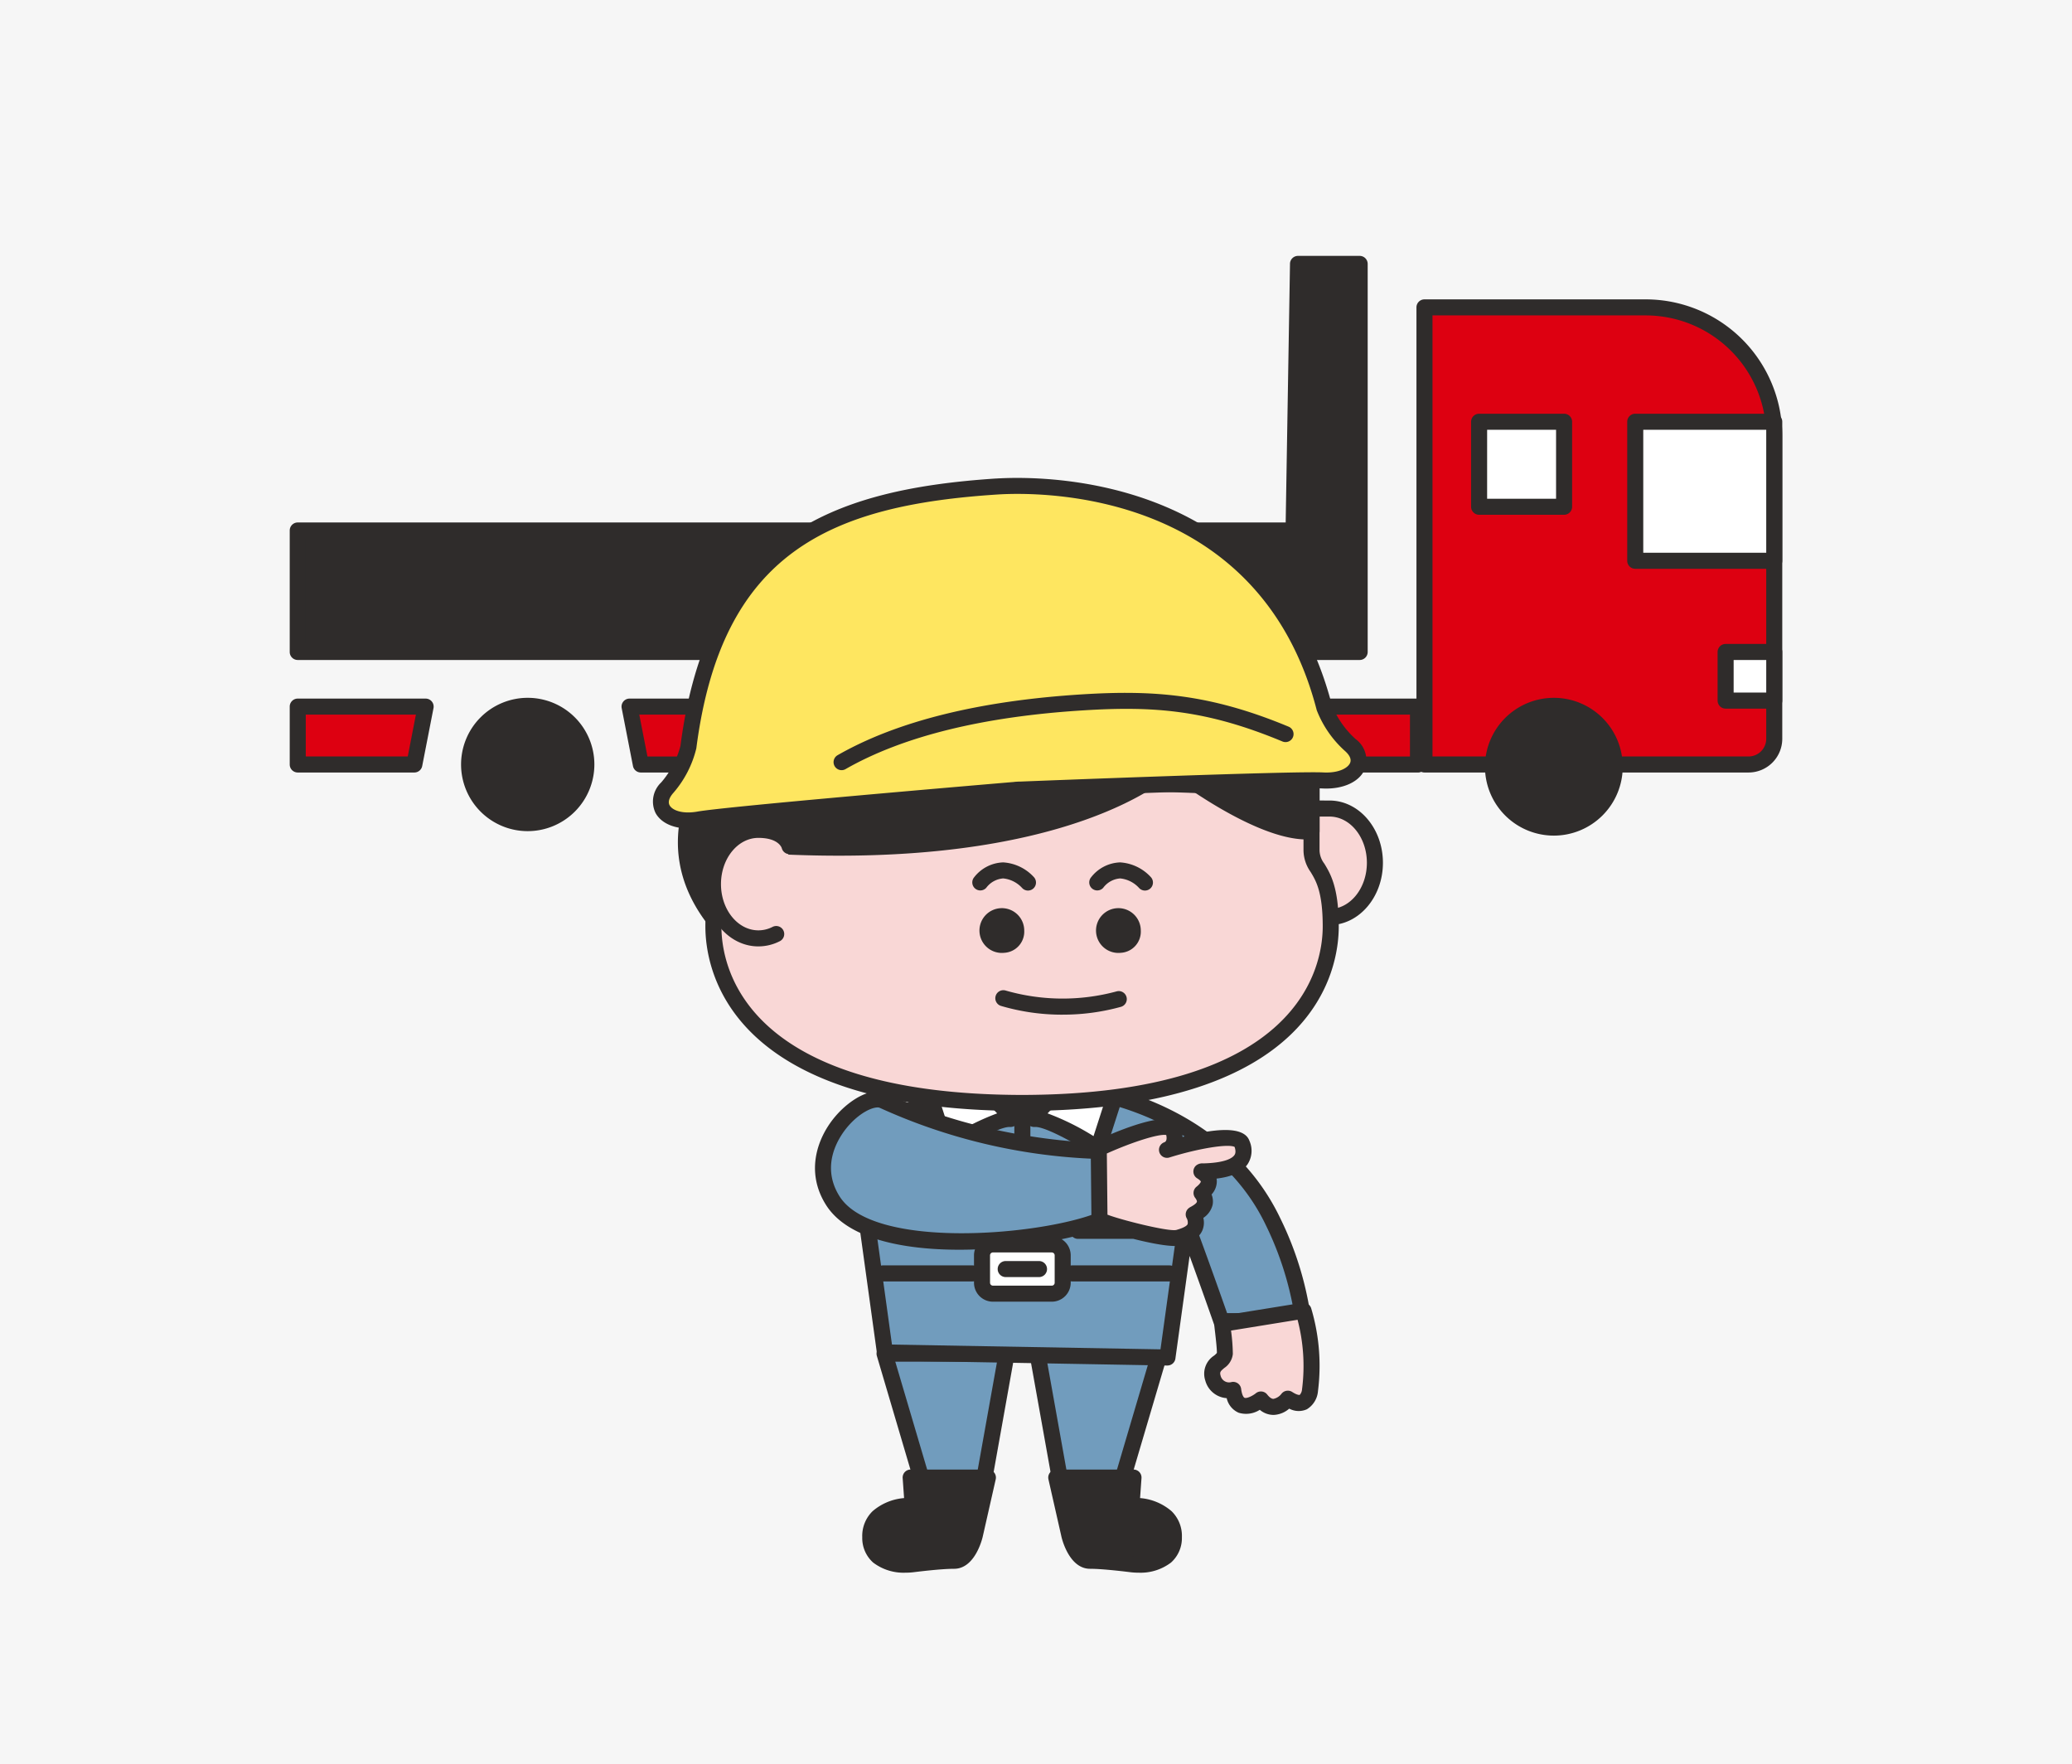<svg xmlns="http://www.w3.org/2000/svg" xmlns:xlink="http://www.w3.org/1999/xlink" width="323" height="275" viewBox="0 0 323 275">
  <defs>
    <clipPath id="clip-path">
      <rect id="長方形_1836" data-name="長方形 1836" width="232.67" height="205.237" fill="none"/>
    </clipPath>
  </defs>
  <g id="グループ_387" data-name="グループ 387" transform="translate(-985 -4034)">
    <rect id="長方形_66" data-name="長方形 66" width="323" height="275" transform="translate(985 4034)" fill="#f6f6f6"/>
    <g id="グループ_357" data-name="グループ 357" transform="translate(1030.165 4073.882)">
      <path id="パス_5164" data-name="パス 5164" d="M1.25,61.734V42.8H156.488l.692-41.55h9.611V61.734Z" fill="#2f2c2b"/>
      <g id="グループ_356" data-name="グループ 356">
        <g id="グループ_355" data-name="グループ 355" clip-path="url(#clip-path)">
          <path id="パス_5165" data-name="パス 5165" d="M166.79,62.984H1.25A1.25,1.25,0,0,1,0,61.734V42.8a1.25,1.25,0,0,1,1.25-1.25H155.258l.672-40.32A1.249,1.249,0,0,1,157.18,0h9.61a1.25,1.25,0,0,1,1.25,1.25V61.734a1.25,1.25,0,0,1-1.25,1.25M2.5,60.484H165.54V2.5h-7.131l-.672,40.32a1.249,1.249,0,0,1-1.25,1.229H2.5Z" fill="#2f2c2b"/>
          <path id="パス_5166" data-name="パス 5166" d="M157.7,79.271l-1.76-9.026h19.936v9.026Z" fill="#d01"/>
          <path id="パス_5167" data-name="パス 5167" d="M175.878,80.521H157.7a1.25,1.25,0,0,1-1.227-1.011l-1.761-9.026A1.25,1.25,0,0,1,155.941,69h19.937a1.249,1.249,0,0,1,1.25,1.25v9.026a1.25,1.25,0,0,1-1.25,1.25m-17.147-2.5h15.9V71.5H157.459Z" fill="#2f2c2b"/>
          <path id="パス_5168" data-name="パス 5168" d="M1.25,79.271V70.245H21.187l-1.761,9.026Z" fill="#d01"/>
          <path id="パス_5169" data-name="パス 5169" d="M19.426,80.521H1.25A1.25,1.25,0,0,1,0,79.271V70.245A1.25,1.25,0,0,1,1.25,69H21.187a1.25,1.25,0,0,1,1.226,1.489L20.652,79.51a1.25,1.25,0,0,1-1.226,1.011M2.5,78.021H18.4L19.669,71.5H2.5Z" fill="#2f2c2b"/>
          <path id="パス_5170" data-name="パス 5170" d="M54.734,79.271l-1.76-9.026h71.207l-1.761,9.026Z" fill="#d01"/>
          <path id="パス_5171" data-name="パス 5171" d="M122.42,80.521H54.734a1.25,1.25,0,0,1-1.227-1.011l-1.76-9.026A1.25,1.25,0,0,1,52.974,69h71.207a1.25,1.25,0,0,1,1.227,1.489l-1.761,9.026a1.25,1.25,0,0,1-1.227,1.011m-66.656-2.5h65.627l1.272-6.526H54.492Z" fill="#2f2c2b"/>
          <path id="パス_5172" data-name="パス 5172" d="M176.892,79.271V8.028h34.5A20.026,20.026,0,0,1,231.42,28.054V75.266a4.006,4.006,0,0,1-4.006,4.005Z" fill="#d01"/>
          <path id="パス_5173" data-name="パス 5173" d="M227.415,80.521H176.893a1.25,1.25,0,0,1-1.25-1.25V8.028a1.25,1.25,0,0,1,1.25-1.25h34.5A21.3,21.3,0,0,1,232.67,28.053V75.266a5.26,5.26,0,0,1-5.255,5.255m-49.272-2.5h49.272a2.757,2.757,0,0,0,2.755-2.755V28.053A18.8,18.8,0,0,0,211.4,9.278H178.143Z" fill="#2f2c2b"/>
          <rect id="長方形_1833" data-name="長方形 1833" width="13.248" height="13.248" transform="translate(185.411 25.853)" fill="#fff"/>
          <path id="パス_5174" data-name="パス 5174" d="M198.659,40.351H185.411a1.25,1.25,0,0,1-1.25-1.25V25.852a1.25,1.25,0,0,1,1.25-1.25h13.248a1.25,1.25,0,0,1,1.25,1.25V39.1a1.249,1.249,0,0,1-1.25,1.25m-12-2.5h10.748V27.1H186.661Z" fill="#2f2c2b"/>
          <rect id="長方形_1834" data-name="長方形 1834" width="21.669" height="21.669" transform="translate(209.75 25.853)" fill="#fff"/>
          <path id="パス_5175" data-name="パス 5175" d="M231.42,48.772H209.75a1.25,1.25,0,0,1-1.25-1.25V25.852a1.25,1.25,0,0,1,1.25-1.25h21.67a1.25,1.25,0,0,1,1.25,1.25v21.67a1.25,1.25,0,0,1-1.25,1.25M211,46.272h19.17V27.1H211Z" fill="#2f2c2b"/>
          <rect id="長方形_1835" data-name="長方形 1835" width="7.581" height="7.581" transform="translate(223.839 61.733)" fill="#fff"/>
          <path id="パス_5176" data-name="パス 5176" d="M231.42,70.564h-7.581a1.249,1.249,0,0,1-1.25-1.25v-7.58a1.25,1.25,0,0,1,1.25-1.25h7.581a1.25,1.25,0,0,1,1.25,1.25v7.58a1.25,1.25,0,0,1-1.25,1.25m-6.331-2.5h5.081v-5.08h-5.081Z" fill="#2f2c2b"/>
          <path id="パス_5177" data-name="パス 5177" d="M187.575,79.618a9.488,9.488,0,1,1,9.487,9.487,9.487,9.487,0,0,1-9.487-9.487" fill="#2f2c2b"/>
          <path id="パス_5178" data-name="パス 5178" d="M197.063,90.357A10.738,10.738,0,1,1,207.8,79.619a10.749,10.749,0,0,1-10.736,10.738m0-18.976a8.238,8.238,0,1,0,8.236,8.238,8.247,8.247,0,0,0-8.236-8.238" fill="#2f2c2b"/>
          <path id="パス_5179" data-name="パス 5179" d="M130.934,79.271a9.139,9.139,0,1,1,9.139,9.139,9.139,9.139,0,0,1-9.139-9.139" fill="#2f2c2b"/>
          <path id="パス_5180" data-name="パス 5180" d="M140.074,89.66a10.39,10.39,0,1,1,10.39-10.389,10.4,10.4,0,0,1-10.39,10.389m0-18.279a7.89,7.89,0,1,0,7.89,7.89,7.9,7.9,0,0,0-7.89-7.89" fill="#2f2c2b"/>
          <path id="パス_5181" data-name="パス 5181" d="M27.966,79.271A9.139,9.139,0,1,1,37.1,88.41a9.139,9.139,0,0,1-9.139-9.139" fill="#2f2c2b"/>
          <path id="パス_5182" data-name="パス 5182" d="M37.1,89.66a10.39,10.39,0,1,1,10.39-10.389A10.4,10.4,0,0,1,37.1,89.66m0-18.279a7.89,7.89,0,1,0,7.89,7.89,7.9,7.9,0,0,0-7.89-7.89" fill="#2f2c2b"/>
          <path id="パス_5183" data-name="パス 5183" d="M135.6,171.1l-5.952,20.147h-9.472L116.569,171.1Z" fill="#719cbd"/>
          <path id="パス_5184" data-name="パス 5184" d="M129.648,192.5h-9.473a1.249,1.249,0,0,1-1.23-1.03l-3.606-20.148a1.249,1.249,0,0,1,1.231-1.469H135.6a1.25,1.25,0,0,1,1.2,1.6L130.847,191.6a1.25,1.25,0,0,1-1.2.9m-8.427-2.5h7.492l5.214-17.647H118.063Z" fill="#2f2c2b"/>
          <path id="パス_5185" data-name="パス 5185" d="M92.728,171.1l5.952,20.147h9.472l3.606-20.147Z" fill="#719cbd"/>
          <path id="パス_5186" data-name="パス 5186" d="M108.152,192.5H98.679a1.25,1.25,0,0,1-1.2-.9l-5.952-20.147a1.25,1.25,0,0,1,1.2-1.6h19.031a1.248,1.248,0,0,1,1.23,1.469l-3.6,20.148a1.251,1.251,0,0,1-1.231,1.03M99.614,190h7.492l3.158-17.647H94.4Z" fill="#2f2c2b"/>
          <path id="パス_5187" data-name="パス 5187" d="M131.223,194.781s6.652-.181,6.6,4.919-6.6,4.224-6.6,4.224-4.176-.545-6.46-.545-3.238-4-3.238-4l-2.033-8.97h12.04Z" fill="#2f2c2b"/>
          <path id="パス_5188" data-name="パス 5188" d="M132.322,205.237a9.945,9.945,0,0,1-1.265-.074c-.036,0-4.118-.533-6.294-.533-3.179,0-4.332-4.451-4.453-4.959l-2.036-8.985a1.25,1.25,0,0,1,1.219-1.526h12.04a1.248,1.248,0,0,1,1.247,1.338l-.221,3.111a8.537,8.537,0,0,1,4.926,2.06,5.38,5.38,0,0,1,1.594,4.043,5.108,5.108,0,0,1-1.7,3.949,7.837,7.837,0,0,1-5.055,1.576M121.058,191.66l1.687,7.444c.253,1.045,1.111,3.026,2.018,3.026,2.338,0,6.447.532,6.621.554.8.1,3.15.139,4.361-.916a2.626,2.626,0,0,0,.834-2.08,2.927,2.927,0,0,0-.846-2.235c-1.489-1.462-4.446-1.438-4.476-1.421a1.3,1.3,0,0,1-.936-.386,1.253,1.253,0,0,1-.345-.952l.215-3.034Z" fill="#2f2c2b"/>
          <path id="パス_5189" data-name="パス 5189" d="M97.1,194.781s-6.652-.181-6.6,4.919,6.6,4.224,6.6,4.224,4.176-.545,6.46-.545,3.238-4,3.238-4l2.033-8.97H96.795Z" fill="#2f2c2b"/>
          <path id="パス_5190" data-name="パス 5190" d="M96.006,205.237a7.836,7.836,0,0,1-5.055-1.576,5.113,5.113,0,0,1-1.7-3.949,5.38,5.38,0,0,1,1.594-4.043,8.535,8.535,0,0,1,4.926-2.06l-.221-3.111a1.248,1.248,0,0,1,1.247-1.338h12.04a1.25,1.25,0,0,1,1.219,1.526l-2.033,8.971c-.124.521-1.277,4.973-4.456,4.973-2.176,0-6.258.528-6.3.533a10.041,10.041,0,0,1-1.26.074m.97-9.206c-.9,0-3.19.247-4.386,1.427a2.929,2.929,0,0,0-.841,2.23,2.623,2.623,0,0,0,.835,2.08c1.211,1.056,3.557,1.018,4.358.916.176-.022,4.285-.554,6.623-.554.907,0,1.765-1.981,2.022-3.041l1.683-7.429H98.137l.215,3.034a1.253,1.253,0,0,1-.345.952,1.282,1.282,0,0,1-.935.386h-.1" fill="#2f2c2b"/>
          <path id="パス_5191" data-name="パス 5191" d="M125.535,130.437s19.568,2.919,27.772,20.134a49.763,49.763,0,0,1,4.7,15.467H145.238s-2.623-7.531-5.511-15.292l-2.9,20.957-44.036-.784-3.363-24.342s-1.316-10.421,12.706-16.273Z" fill="#719cbd"/>
          <path id="パス_5192" data-name="パス 5192" d="M136.827,172.952H136.8l-44.037-.784a1.249,1.249,0,0,1-1.216-1.079l-3.361-24.342c-.061-.479-1.27-11.45,13.462-17.6a1.241,1.241,0,0,1,.481-.1h.007l23.4.135a1.176,1.176,0,0,1,.178.014c.826.123,20.322,3.219,28.716,20.832a51.268,51.268,0,0,1,4.811,15.857,1.249,1.249,0,0,1-1.241,1.4H145.237a1.25,1.25,0,0,1-1.18-.839c-.021-.06-1.674-4.8-3.777-10.579l-2.214,16a1.252,1.252,0,0,1-1.239,1.079m-42.945-3.264,41.859.744,2.748-19.858a1.251,1.251,0,0,1,2.411-.265c2.3,6.191,4.459,12.3,5.224,14.479h10.447a49.958,49.958,0,0,0-4.392-13.68c-7.55-15.843-25.4-19.191-26.749-19.423l-23.047-.133c-12.66,5.4-11.758,14.486-11.713,14.872Z" fill="#2f2c2b"/>
          <path id="パス_5193" data-name="パス 5193" d="M145.36,166.454c.108,1,.451,3.614.41,4.644-.055,1.37-2.538,1.483-1.843,3.833a2.657,2.657,0,0,0,3.147,1.816c.576,4.574,4.322,1.493,4.322,1.493,2.057,2.67,4.2-.121,4.2-.121,3.189,2.081,3.46-1.366,3.46-1.366s.971-5-1.013-12.345Z" fill="#f9d7d6"/>
          <path id="パス_5194" data-name="パス 5194" d="M153.344,180.647a3.325,3.325,0,0,1-2.123-.795,3.956,3.956,0,0,1-3.3.453,3.242,3.242,0,0,1-1.86-2.27,3.721,3.721,0,0,1-3.337-2.749,3.363,3.363,0,0,1,1.36-3.875,2.941,2.941,0,0,0,.45-.425c.013-.671-.2-2.534-.334-3.646l-.086-.751a1.252,1.252,0,0,1,1.044-1.369l12.685-2.047a1.25,1.25,0,0,1,1.406.909,31.371,31.371,0,0,1,1.044,12.846,3.645,3.645,0,0,1-1.735,2.841,3.12,3.12,0,0,1-2.747-.1,3.95,3.95,0,0,1-2.468.981Zm-1.949-3.656a1.335,1.335,0,0,1,.141.008,1.249,1.249,0,0,1,.849.479c.235.3.59.666.954.669h0a2.091,2.091,0,0,0,1.267-.8,1.26,1.26,0,0,1,1.669-.278c.738.481,1.1.485,1.177.453a1.44,1.44,0,0,0,.355-.88c0-.04.011-.091.018-.131a28.4,28.4,0,0,0-.715-10.692L146.738,167.5a29.465,29.465,0,0,1,.281,3.649,3.009,3.009,0,0,1-1.325,2.178c-.633.531-.746.65-.569,1.251a1.354,1.354,0,0,0,1.682.948,1.265,1.265,0,0,1,.988.2,1.25,1.25,0,0,1,.519.865c.123.979.393,1.336.534,1.391.365.138,1.295-.329,1.753-.707a1.255,1.255,0,0,1,.794-.284" fill="#2f2c2b"/>
          <line id="線_765" data-name="線 765" x1="6.176" transform="translate(110.436 133.194)" fill="#719cbd"/>
          <path id="パス_5195" data-name="パス 5195" d="M116.611,134.444h-6.176a1.25,1.25,0,0,1,0-2.5h6.176a1.25,1.25,0,0,1,0,2.5" fill="#2f2c2b"/>
          <line id="線_766" data-name="線 766" y1="19.819" transform="translate(114.208 134.142)" fill="#719cbd"/>
          <path id="パス_5196" data-name="パス 5196" d="M114.208,155.212a1.25,1.25,0,0,1-1.25-1.25V134.143a1.25,1.25,0,0,1,2.5,0v19.819a1.25,1.25,0,0,1-1.25,1.25" fill="#2f2c2b"/>
          <path id="パス_5197" data-name="パス 5197" d="M109.624,161.752h9.168a1.7,1.7,0,0,0,1.7-1.705v-4.266a1.7,1.7,0,0,0-1.7-1.705h-9.168a1.705,1.705,0,0,0-1.705,1.705v4.266a1.705,1.705,0,0,0,1.705,1.705" fill="#fff"/>
          <path id="パス_5198" data-name="パス 5198" d="M118.792,163h-9.168a2.957,2.957,0,0,1-2.954-2.955V155.78a2.957,2.957,0,0,1,2.954-2.954h9.168a2.957,2.957,0,0,1,2.954,2.954v4.267A2.957,2.957,0,0,1,118.792,163m-9.168-7.676a.455.455,0,0,0-.454.454v4.267a.455.455,0,0,0,.454.455h9.168a.455.455,0,0,0,.454-.455V155.78a.455.455,0,0,0-.454-.454Z" fill="#2f2c2b"/>
          <line id="線_767" data-name="線 767" x1="5.193" transform="translate(111.611 157.914)" fill="#719cbd"/>
          <path id="パス_5199" data-name="パス 5199" d="M116.805,159.164h-5.193a1.25,1.25,0,0,1,0-2.5h5.193a1.25,1.25,0,0,1,0,2.5" fill="#2f2c2b"/>
          <line id="線_768" data-name="線 768" x1="15.159" transform="translate(121.982 158.592)" fill="#719cbd"/>
          <path id="パス_5200" data-name="パス 5200" d="M137.141,159.841H121.982a1.25,1.25,0,1,1,0-2.5h15.159a1.25,1.25,0,1,1,0,2.5" fill="#2f2c2b"/>
          <line id="線_769" data-name="線 769" x1="13.956" transform="translate(92.478 158.592)" fill="#719cbd"/>
          <path id="パス_5201" data-name="パス 5201" d="M106.435,159.841H92.478a1.25,1.25,0,0,1,0-2.5h13.957a1.25,1.25,0,0,1,0,2.5" fill="#2f2c2b"/>
          <path id="パス_5202" data-name="パス 5202" d="M128.906,130.1l-2.905,9s-7.353-4.707-9.886-4.572a.226.226,0,0,1-.177-.384l3.858-4.04Z" fill="#fff"/>
          <path id="パス_5203" data-name="パス 5203" d="M126,140.347a1.248,1.248,0,0,1-.674-.2c-2.914-1.865-7.641-4.477-9.145-4.376a1.444,1.444,0,0,1-1.423-.858,1.471,1.471,0,0,1,.276-1.637l3.857-4.04a1.25,1.25,0,0,1,.9-.387h9.111a1.251,1.251,0,0,1,1.189,1.634l-2.9,9a1.249,1.249,0,0,1-1.19.866m-7.862-6.7a39.356,39.356,0,0,1,7.164,3.545l1.886-5.841h-6.858Z" fill="#2f2c2b"/>
          <path id="パス_5204" data-name="パス 5204" d="M99.51,130.1l2.9,9s7.353-4.707,9.886-4.572a.226.226,0,0,0,.177-.384l-3.858-4.04Z" fill="#fff"/>
          <path id="パス_5205" data-name="パス 5205" d="M102.414,140.347a1.249,1.249,0,0,1-1.189-.866l-2.9-9a1.249,1.249,0,0,1,1.189-1.634h9.111a1.251,1.251,0,0,1,.9.387l3.858,4.04a1.473,1.473,0,0,1,.276,1.636,1.442,1.442,0,0,1-1.422.859h-.069c-1.544,0-6.209,2.54-9.079,4.377a1.243,1.243,0,0,1-.674.2m-1.186-8.995,1.885,5.841a39.389,39.389,0,0,1,7.164-3.545l-2.193-2.3Z" fill="#2f2c2b"/>
          <path id="パス_5206" data-name="パス 5206" d="M156.515,86.119s3.309.023,5.569.023c3.912,0,7.082,3.786,7.082,8.456s-3.17,8.455-7.082,8.455a6.092,6.092,0,0,1-2.756-.664" fill="#f9d7d6"/>
          <path id="パス_5207" data-name="パス 5207" d="M162.084,104.3a7.31,7.31,0,0,1-3.32-.8,1.25,1.25,0,1,1,1.127-2.232,4.83,4.83,0,0,0,2.193.531c3.216,0,5.832-3.232,5.832-7.206s-2.616-7.205-5.832-7.205c-2.264,0-5.578-.024-5.578-.024l.017-2.5s3.305.024,5.561.024c4.6,0,8.332,4.353,8.332,9.705s-3.737,9.706-8.332,9.706" fill="#2f2c2b"/>
          <path id="パス_5208" data-name="パス 5208" d="M69.041,83.111v9.566c0,3.145-3,2.751-3,11.832s6.557,27.517,48.337,27.517h-.437c41.779,0,48.337-18.436,48.337-27.517s-3-8.687-3-11.832V83.111l-45.34-1.6Z" fill="#f9d7d6"/>
          <path id="パス_5209" data-name="パス 5209" d="M114.382,133.276H113.9c-45.557-.152-49.105-22.042-49.105-28.767,0-6.065,1.3-8.212,2.248-9.779a3.54,3.54,0,0,0,.748-2.053V83.111A1.249,1.249,0,0,1,69,81.862l44.9-1.6,45.43,1.6a1.249,1.249,0,0,1,1.206,1.249v9.565a3.54,3.54,0,0,0,.748,2.053c.949,1.567,2.248,3.714,2.248,9.779,0,6.725-3.548,28.615-49.1,28.767h-.045M70.291,84.317v8.359a5.926,5.926,0,0,1-1.109,3.347c-.841,1.39-1.887,3.118-1.887,8.485,0,6.153,3.382,26.2,46.869,26.268,43.486-.066,46.868-20.115,46.868-26.268,0-5.367-1.046-7.1-1.887-8.485a5.934,5.934,0,0,1-1.109-3.347V84.318L113.9,82.759Z" fill="#2f2c2b"/>
          <path id="パス_5210" data-name="パス 5210" d="M137.248,79.365S121.8,94.774,73.837,91.876c-.817-.049-7.1,12.319-7.927,11.223a19.073,19.073,0,0,1-.548-23Z" fill="#2f2c2b"/>
          <path id="パス_5211" data-name="パス 5211" d="M66.045,104.417a1.419,1.419,0,0,1-1.135-.568c-9.531-12.708-.624-24.4-.533-24.515a1.251,1.251,0,0,1,.973-.48l71.886-.739h.012a1.249,1.249,0,0,1,.883,2.134c-.645.644-16.29,15.658-63.852,12.9-.557.736-1.717,2.674-2.6,4.142-3.589,6-4.421,7.06-5.564,7.119-.024,0-.049,0-.074,0m-.035-23.07a17.6,17.6,0,0,0,.176,19.981c.913-1.241,2.386-3.7,3.352-5.316,2.8-4.68,3.294-5.45,4.374-5.385,35.523,2.149,53.069-5.927,59.488-9.972Z" fill="#2f2c2b"/>
          <path id="パス_5212" data-name="パス 5212" d="M137.248,79.365S151.36,90.421,159.286,89.67V80.1Z" fill="#2f2c2b"/>
          <path id="パス_5213" data-name="パス 5213" d="M158.513,90.955c-8.4,0-21.464-10.158-22.035-10.605a1.253,1.253,0,0,1-.4-1.412,1.225,1.225,0,0,1,1.217-.822l22.038.74a1.249,1.249,0,0,1,1.208,1.249V89.67a1.249,1.249,0,0,1-1.132,1.244c-.291.027-.589.041-.891.041m-17.22-10.2c4.215,2.9,11.606,7.454,16.743,7.7V81.314Z" fill="#2f2c2b"/>
          <path id="パス_5214" data-name="パス 5214" d="M127.706,105.154a1.887,1.887,0,1,0,1.858-2.218,2.062,2.062,0,0,0-1.858,2.218" fill="#2f2c2b"/>
          <path id="パス_5215" data-name="パス 5215" d="M129.564,108.622a3.49,3.49,0,1,1,3.107-3.468,3.305,3.305,0,0,1-3.107,3.468m0-4.437c-.287,0-.608.414-.608.969s.321.968.608.968.607-.414.607-.968-.321-.969-.607-.969" fill="#2f2c2b"/>
          <path id="パス_5216" data-name="パス 5216" d="M109.536,105.154a1.887,1.887,0,1,0,1.858-2.218,2.062,2.062,0,0,0-1.858,2.218" fill="#2f2c2b"/>
          <path id="パス_5217" data-name="パス 5217" d="M111.395,108.622a3.49,3.49,0,1,1,3.106-3.468,3.306,3.306,0,0,1-3.106,3.468m0-4.437c-.288,0-.609.414-.609.969s.321.968.609.968.606-.414.606-.968-.32-.969-.606-.969" fill="#2f2c2b"/>
          <path id="パス_5218" data-name="パス 5218" d="M133.322,98.921a1.244,1.244,0,0,1-.937-.423,4.6,4.6,0,0,0-2.927-1.468h-.013a3.621,3.621,0,0,0-2.635,1.464,1.25,1.25,0,0,1-1.881-1.646,5.974,5.974,0,0,1,4.529-2.318,7.086,7.086,0,0,1,4.8,2.318,1.25,1.25,0,0,1-.939,2.073" fill="#2f2c2b"/>
          <path id="パス_5219" data-name="パス 5219" d="M115.089,98.921a1.244,1.244,0,0,1-.937-.423,4.6,4.6,0,0,0-2.927-1.468h-.013a3.621,3.621,0,0,0-2.635,1.464,1.25,1.25,0,0,1-1.881-1.646,5.974,5.974,0,0,1,4.529-2.318,7.086,7.086,0,0,1,4.8,2.318,1.25,1.25,0,0,1-.939,2.073" fill="#2f2c2b"/>
          <path id="パス_5220" data-name="パス 5220" d="M120.479,118.265a33.636,33.636,0,0,1-9.59-1.362,1.25,1.25,0,0,1,.713-2.4,32.125,32.125,0,0,0,17.3.132,1.25,1.25,0,1,1,.672,2.408,33.794,33.794,0,0,1-9.093,1.219" fill="#2f2c2b"/>
          <path id="パス_5221" data-name="パス 5221" d="M113.624,83.188s-45.055,3.8-49.852,4.654-7.515-2.012-4.924-4.948a15.375,15.375,0,0,0,3.3-6.293c4.1-31.8,22.167-39.038,48.524-40.685l-.437.027c14.45-.9,43.017,3.422,51.047,34.462a15.38,15.38,0,0,0,4.056,5.833c2.937,2.591.6,5.77-4.27,5.523s-47.878,1.454-47.878,1.454Z" fill="#fee660"/>
          <path id="パス_5222" data-name="パス 5222" d="M62.146,89.241c-2.339,0-4.248-.859-5.1-2.375a4.1,4.1,0,0,1,.864-4.8,14.351,14.351,0,0,0,3-5.686c4.165-32.112,22.668-39.946,49.2-41.681a.247.247,0,0,1,.039,0h.019l.344-.022.073-.005.092,0c8.182-.411,42.612.035,51.792,35.367a14.324,14.324,0,0,0,3.688,5.268,4.1,4.1,0,0,1,1.456,4.654C166.8,81.973,164.2,83.17,161,83.009c-4.56-.227-44.071,1.31-47.527,1.446-3.646.309-44.982,3.819-49.483,4.618a10.584,10.584,0,0,1-1.846.168m48.292-52.057c-26.122,1.68-43.1,8.939-47.053,39.577a16.489,16.489,0,0,1-3.6,6.96c-.374.424-.944,1.236-.56,1.921.428.761,1.967,1.39,4.328.97,4.555-.809,43.831-4.151,49.375-4.619a1.081,1.081,0,0,1,.181-.025l.435-.027a1.094,1.094,0,0,1,.19,0c5.419-.214,42.79-1.668,47.4-1.43,2.385.125,3.844-.692,4.173-1.5.3-.726-.371-1.462-.795-1.836a16.6,16.6,0,0,1-4.41-6.363c-8.851-34.2-42.616-34.054-49.66-33.629" fill="#2f2c2b"/>
          <path id="パス_5223" data-name="パス 5223" d="M86.029,80.156a1.25,1.25,0,0,1-.621-2.335c9.264-5.3,22.1-8.487,38.165-9.483,11.042-.682,19.846-.08,32.142,5.04a1.25,1.25,0,0,1-.961,2.308c-11.91-4.96-20.094-5.532-31.027-4.852-15.675.97-28.15,4.051-37.079,9.157a1.238,1.238,0,0,1-.619.165" fill="#2f2c2b"/>
          <path id="パス_5224" data-name="パス 5224" d="M97.2,151.955h8.249l.6-7.9H96.6Z" fill="#719cbd"/>
          <path id="パス_5225" data-name="パス 5225" d="M105.445,153.206H97.2a1.249,1.249,0,0,1-1.246-1.155l-.6-7.9A1.249,1.249,0,0,1,96.6,142.8h9.451a1.25,1.25,0,0,1,1.247,1.344l-.6,7.9a1.25,1.25,0,0,1-1.246,1.155m-7.09-2.5h5.932l.411-5.4H97.944Z" fill="#2f2c2b"/>
          <path id="パス_5226" data-name="パス 5226" d="M122.882,151.955h8.249l.6-7.9h-9.451Z" fill="#719cbd"/>
          <path id="パス_5227" data-name="パス 5227" d="M131.13,153.206h-8.248a1.249,1.249,0,0,1-1.246-1.155l-.6-7.9a1.249,1.249,0,0,1,1.246-1.344h9.451a1.25,1.25,0,0,1,1.247,1.344l-.6,7.9a1.25,1.25,0,0,1-1.246,1.155m-7.09-2.5h5.932l.411-5.4h-6.754Z" fill="#2f2c2b"/>
          <path id="パス_5228" data-name="パス 5228" d="M92.511,131.654c-3.266-1.551-13.147,7.211-7.855,15.6,5.953,9.431,32.866,6.524,41.591,3.087.246-.1.265-10.841.265-10.841s-17.362.059-34-7.842" fill="#719cbd"/>
          <path id="パス_5229" data-name="パス 5229" d="M104.369,154.9c-8.835,0-17.447-1.715-20.77-6.981-3.309-5.24-1.317-10.682,1.651-14.028,2.125-2.4,5.472-4.467,7.8-3.363,16.107,7.647,33.15,7.72,33.458,7.72h.007a1.251,1.251,0,0,1,1.25,1.252c-.021,11.6-.059,11.611-1.058,12-4.108,1.619-13.337,3.4-22.335,3.4m-12.74-22.176c-.867,0-2.7.787-4.509,2.826-1.147,1.294-4.64,5.913-1.408,11.035,5.142,8.144,29.9,6.212,39.4,2.846.081-1.445.135-5.107.151-8.706a89.063,89.063,0,0,1-33.283-7.939.818.818,0,0,0-.346-.062" fill="#2f2c2b"/>
          <path id="パス_5230" data-name="パス 5230" d="M77.919,92.016s-.548-2.553-4.861-2.553c-3.911,0-7.082,3.786-7.082,8.456s3.171,8.455,7.082,8.455a6.1,6.1,0,0,0,2.757-.664" fill="#f9d7d6"/>
          <path id="パス_5231" data-name="パス 5231" d="M73.059,107.624c-4.6,0-8.332-4.354-8.332-9.706s3.737-9.705,8.332-9.705c5.262,0,6.052,3.4,6.082,3.54a1.25,1.25,0,0,1-2.436.558c-.036-.116-.55-1.6-3.646-1.6-3.216,0-5.832,3.232-5.832,7.205s2.616,7.206,5.832,7.206a4.826,4.826,0,0,0,2.192-.53,1.25,1.25,0,1,1,1.129,2.23,7.3,7.3,0,0,1-3.321.8" fill="#2f2c2b"/>
          <path id="パス_5232" data-name="パス 5232" d="M126.228,150.175c.057.482,10.449,3.365,12.3,2.844s3.445-1.349,2.385-3.627c.205-.174,2.862-1.2,1.218-3.338.1-.087,2.528-1.8-.022-3.34.1-.088,8.061.339,6.31-4.381-.884-2.384-11.67,1-11.67,1s1.738-.568,1-2.934-11.64,2.7-11.64,2.7Z" fill="#f9d7d6"/>
          <path id="パス_5233" data-name="パス 5233" d="M137.965,154.317c-3.28,0-11.356-2.352-12.343-3.011a1.357,1.357,0,0,1-.634-.983c0-.045-.008-.09-.009-.136l-.113-11.075a1.25,1.25,0,0,1,.723-1.147c2.85-1.324,9.745-4.286,12.219-3.188a2.023,2.023,0,0,1,1.142,1.25,4.972,4.972,0,0,1,.231,1.3c4.723-1.248,9.522-1.835,10.414.573a3.829,3.829,0,0,1-.258,3.646c-1,1.478-2.973,2.045-4.856,2.267a2.647,2.647,0,0,1,.04.324,3.042,3.042,0,0,1-.818,2.153,2.833,2.833,0,0,1,.16,1.634,3.4,3.4,0,0,1-1.442,2.014,3.135,3.135,0,0,1-.179,2.014c-.62,1.347-2.127,1.922-3.372,2.272a3.516,3.516,0,0,1-.9.1m-10.494-4.887c2.17.838,9.485,2.664,10.729,2.384,1.283-.362,1.67-.694,1.769-.907a1.38,1.38,0,0,0-.185-.989,1.249,1.249,0,0,1,.323-1.478,2.085,2.085,0,0,1,.385-.249c.71-.391.894-.64.923-.78.02-.092-.042-.3-.27-.6a1.251,1.251,0,0,1,.181-1.716c.6-.469.7-.776.7-.819s-.121-.234-.558-.5a1.251,1.251,0,0,1-.173-2.016,1.555,1.555,0,0,1,1.12-.323c3.519-.093,4.55-.855,4.851-1.3.076-.112.3-.443.024-1.266-.984-.521-5.652.231-10.164,1.646a1.25,1.25,0,0,1-.762-2.381c.3-.128.4-.527.266-1.124-1.179-.206-5.232,1.08-9.257,2.88Z" fill="#2f2c2b"/>
        </g>
      </g>
    </g>
  </g>
</svg>
